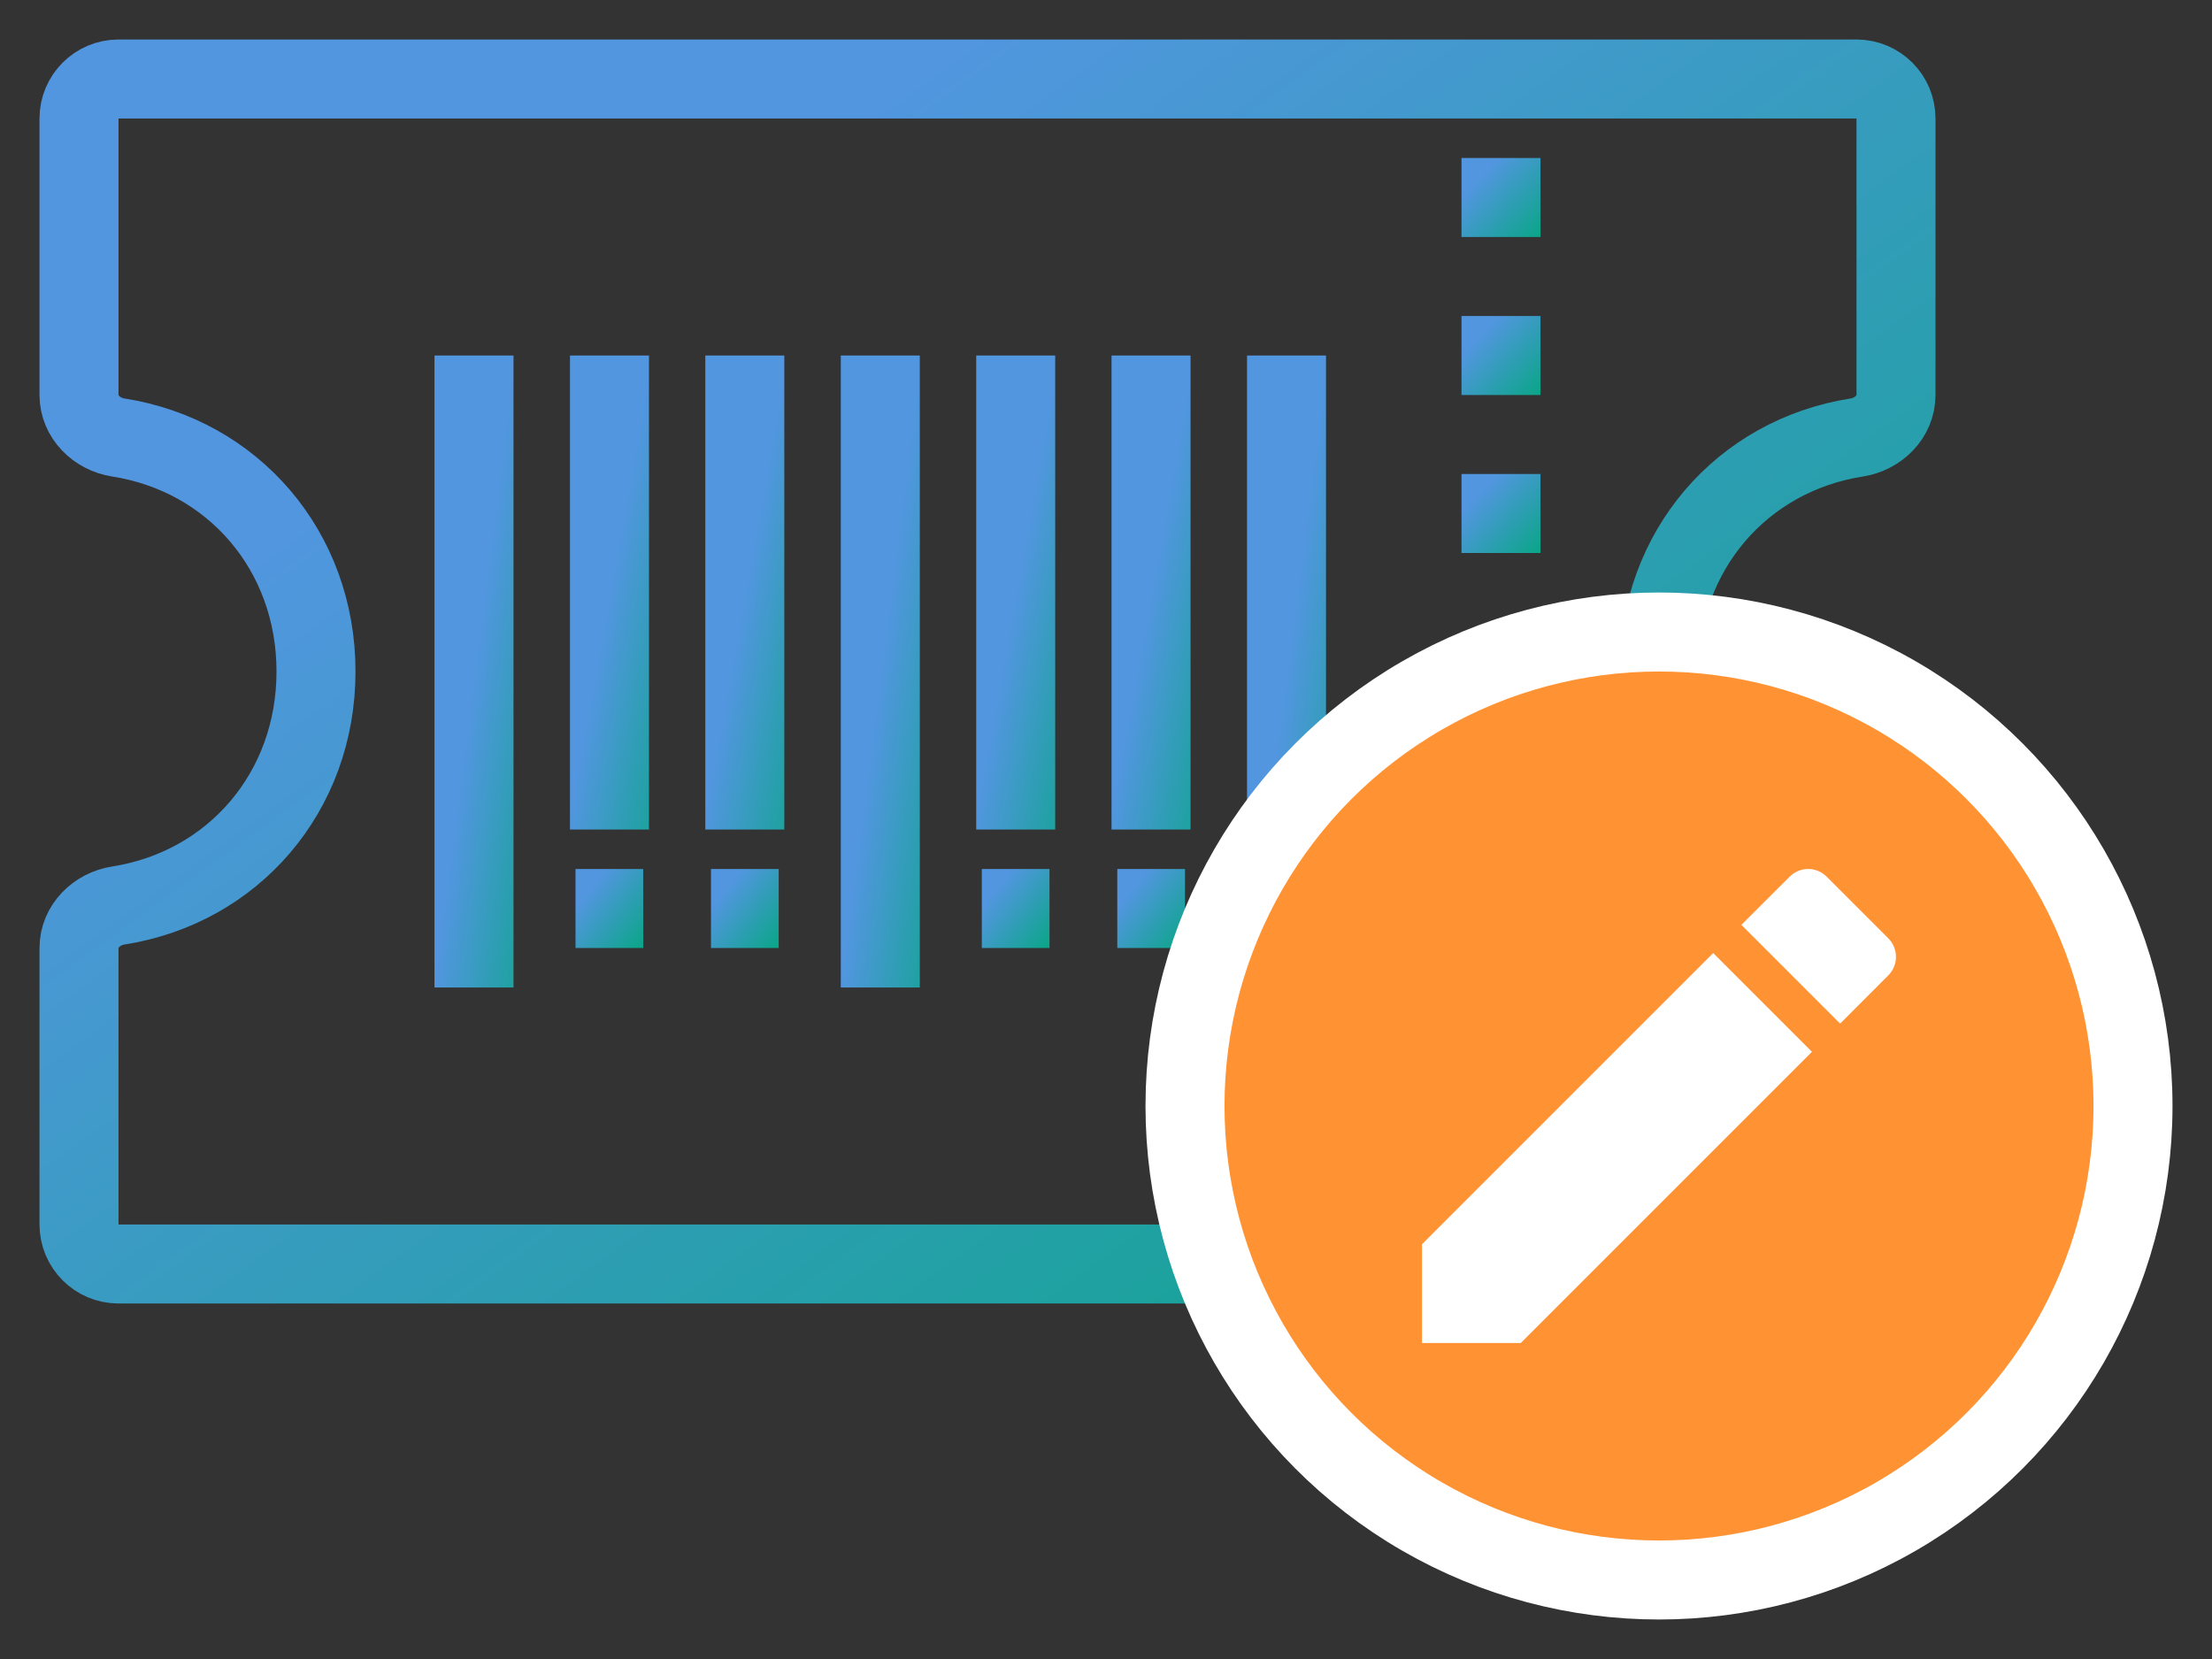 <svg width="28" height="21" viewBox="0 0 28 21" fill="none" xmlns="http://www.w3.org/2000/svg">
<rect x="0" y="0" width="28" height="21" fill="#333333" stroke="none"/>
<g clip-path="url(#clip0_2209_94267)">
<path d="M8.142 11H7.285V12H8.142V11Z" fill="url(#paint0_linear_2209_94267)"/>
<path d="M9.857 11H9V12H9.857V11Z" fill="url(#paint1_linear_2209_94267)"/>
<path d="M13.285 11H12.428V12H13.285V11Z" fill="url(#paint2_linear_2209_94267)"/>
<path d="M15 11H14.143V12H15V11Z" fill="url(#paint3_linear_2209_94267)"/>
<path d="M7.715 5V10" stroke="url(#paint4_linear_2209_94267)" stroke-miterlimit="10" stroke-linecap="square" stroke-linejoin="round"/>
<path d="M6 5V12" stroke="url(#paint5_linear_2209_94267)" stroke-miterlimit="10" stroke-linecap="square" stroke-linejoin="round"/>
<path d="M9.428 5V10" stroke="url(#paint6_linear_2209_94267)" stroke-miterlimit="10" stroke-linecap="square" stroke-linejoin="round"/>
<path d="M11.143 5V12" stroke="url(#paint7_linear_2209_94267)" stroke-miterlimit="10" stroke-linecap="square" stroke-linejoin="round"/>
<path d="M12.857 5V10" stroke="url(#paint8_linear_2209_94267)" stroke-miterlimit="10" stroke-linecap="square" stroke-linejoin="round"/>
<path d="M14.57 5V10" stroke="url(#paint9_linear_2209_94267)" stroke-miterlimit="10" stroke-linecap="square" stroke-linejoin="round"/>
<path d="M16.285 5V12" stroke="url(#paint10_linear_2209_94267)" stroke-miterlimit="10" stroke-linecap="square" stroke-linejoin="round"/>
<path d="M24 12C24 11.724 23.775 11.504 23.502 11.462C22.052 11.235 21 10.03 21 8.5C21 6.97 22.052 5.765 23.502 5.538C23.775 5.496 24 5.276 24 5V1.5C24 1.224 23.776 1 23.5 1H1.5C1.224 1 1 1.224 1 1.5V5C1 5.276 1.225 5.496 1.498 5.538C2.948 5.765 4 6.97 4 8.5C4 10.03 2.948 11.235 1.498 11.462C1.225 11.504 1 11.724 1 12V15.5C1 15.776 1.224 16 1.5 16H23.5C23.776 16 24 15.776 24 15.5V12Z" stroke="url(#paint11_linear_2209_94267)" stroke-miterlimit="10" stroke-linecap="round" stroke-linejoin="round"/>
<path d="M19.5 2H18.5V3H19.5V2Z" fill="url(#paint12_linear_2209_94267)"/>
<path d="M19.5 4H18.5V5H19.5V4Z" fill="url(#paint13_linear_2209_94267)"/>
<path d="M19.5 6H18.5V7H19.5V6Z" fill="url(#paint14_linear_2209_94267)"/>
<path d="M19.5 8H18.5V9H19.5V8Z" fill="url(#paint15_linear_2209_94267)"/>
<path d="M19.5 10H18.5V11H19.5V10Z" fill="url(#paint16_linear_2209_94267)"/>
<path d="M19.5 12H18.5V13H19.5V12Z" fill="url(#paint17_linear_2209_94267)"/>
<path d="M19.5 14H18.5V15H19.5V14Z" fill="url(#paint18_linear_2209_94267)"/>
<circle cx="21" cy="14" r="6" fill="#FF9333" stroke="white"/>
<path d="M18 15.75V17H19.25L22.936 13.314L21.686 12.064L18 15.75ZM23.902 12.347C24.032 12.217 24.032 12.007 23.902 11.877L23.123 11.098C22.993 10.967 22.783 10.967 22.653 11.098L22.043 11.707L23.293 12.957L23.902 12.347Z" fill="white"/>
</g>
<defs>
<linearGradient id="paint0_linear_2209_94267" x1="7.572" y1="11.116" x2="8.364" y2="11.728" gradientUnits="userSpaceOnUse">
<stop stop-color="#5296E0"/>
<stop offset="1" stop-color="#09A686"/>
</linearGradient>
<linearGradient id="paint1_linear_2209_94267" x1="9.287" y1="11.116" x2="10.079" y2="11.728" gradientUnits="userSpaceOnUse">
<stop stop-color="#5296E0"/>
<stop offset="1" stop-color="#09A686"/>
</linearGradient>
<linearGradient id="paint2_linear_2209_94267" x1="12.714" y1="11.116" x2="13.506" y2="11.728" gradientUnits="userSpaceOnUse">
<stop stop-color="#5296E0"/>
<stop offset="1" stop-color="#09A686"/>
</linearGradient>
<linearGradient id="paint3_linear_2209_94267" x1="14.429" y1="11.116" x2="15.221" y2="11.728" gradientUnits="userSpaceOnUse">
<stop stop-color="#5296E0"/>
<stop offset="1" stop-color="#09A686"/>
</linearGradient>
<linearGradient id="paint4_linear_2209_94267" x1="8.049" y1="5.582" x2="9.478" y2="5.839" gradientUnits="userSpaceOnUse">
<stop stop-color="#5296E0"/>
<stop offset="1" stop-color="#09A686"/>
</linearGradient>
<linearGradient id="paint5_linear_2209_94267" x1="6.335" y1="5.815" x2="7.785" y2="6.001" gradientUnits="userSpaceOnUse">
<stop stop-color="#5296E0"/>
<stop offset="1" stop-color="#09A686"/>
</linearGradient>
<linearGradient id="paint6_linear_2209_94267" x1="9.762" y1="5.582" x2="11.19" y2="5.839" gradientUnits="userSpaceOnUse">
<stop stop-color="#5296E0"/>
<stop offset="1" stop-color="#09A686"/>
</linearGradient>
<linearGradient id="paint7_linear_2209_94267" x1="11.477" y1="5.815" x2="12.928" y2="6.001" gradientUnits="userSpaceOnUse">
<stop stop-color="#5296E0"/>
<stop offset="1" stop-color="#09A686"/>
</linearGradient>
<linearGradient id="paint8_linear_2209_94267" x1="13.192" y1="5.582" x2="14.62" y2="5.839" gradientUnits="userSpaceOnUse">
<stop stop-color="#5296E0"/>
<stop offset="1" stop-color="#09A686"/>
</linearGradient>
<linearGradient id="paint9_linear_2209_94267" x1="14.905" y1="5.582" x2="16.333" y2="5.839" gradientUnits="userSpaceOnUse">
<stop stop-color="#5296E0"/>
<stop offset="1" stop-color="#09A686"/>
</linearGradient>
<linearGradient id="paint10_linear_2209_94267" x1="16.62" y1="5.815" x2="18.07" y2="6.001" gradientUnits="userSpaceOnUse">
<stop stop-color="#5296E0"/>
<stop offset="1" stop-color="#09A686"/>
</linearGradient>
<linearGradient id="paint11_linear_2209_94267" x1="8.694" y1="2.746" x2="20.362" y2="18.856" gradientUnits="userSpaceOnUse">
<stop stop-color="#5296E0"/>
<stop offset="1" stop-color="#09A686"/>
</linearGradient>
<linearGradient id="paint12_linear_2209_94267" x1="18.834" y1="2.116" x2="19.649" y2="2.85" gradientUnits="userSpaceOnUse">
<stop stop-color="#5296E0"/>
<stop offset="1" stop-color="#09A686"/>
</linearGradient>
<linearGradient id="paint13_linear_2209_94267" x1="18.834" y1="4.116" x2="19.649" y2="4.85" gradientUnits="userSpaceOnUse">
<stop stop-color="#5296E0"/>
<stop offset="1" stop-color="#09A686"/>
</linearGradient>
<linearGradient id="paint14_linear_2209_94267" x1="18.834" y1="6.116" x2="19.649" y2="6.85" gradientUnits="userSpaceOnUse">
<stop stop-color="#5296E0"/>
<stop offset="1" stop-color="#09A686"/>
</linearGradient>
<linearGradient id="paint15_linear_2209_94267" x1="18.834" y1="8.116" x2="19.649" y2="8.85" gradientUnits="userSpaceOnUse">
<stop stop-color="#5296E0"/>
<stop offset="1" stop-color="#09A686"/>
</linearGradient>
<linearGradient id="paint16_linear_2209_94267" x1="18.834" y1="10.116" x2="19.649" y2="10.85" gradientUnits="userSpaceOnUse">
<stop stop-color="#5296E0"/>
<stop offset="1" stop-color="#09A686"/>
</linearGradient>
<linearGradient id="paint17_linear_2209_94267" x1="18.834" y1="12.116" x2="19.649" y2="12.85" gradientUnits="userSpaceOnUse">
<stop stop-color="#5296E0"/>
<stop offset="1" stop-color="#09A686"/>
</linearGradient>
<linearGradient id="paint18_linear_2209_94267" x1="18.834" y1="14.116" x2="19.649" y2="14.85" gradientUnits="userSpaceOnUse">
<stop stop-color="#5296E0"/>
<stop offset="1" stop-color="#09A686"/>
</linearGradient>
<clipPath id="clip0_2209_94267">
<rect width="28" height="21" fill="white"/>
</clipPath>
</defs>
</svg>
